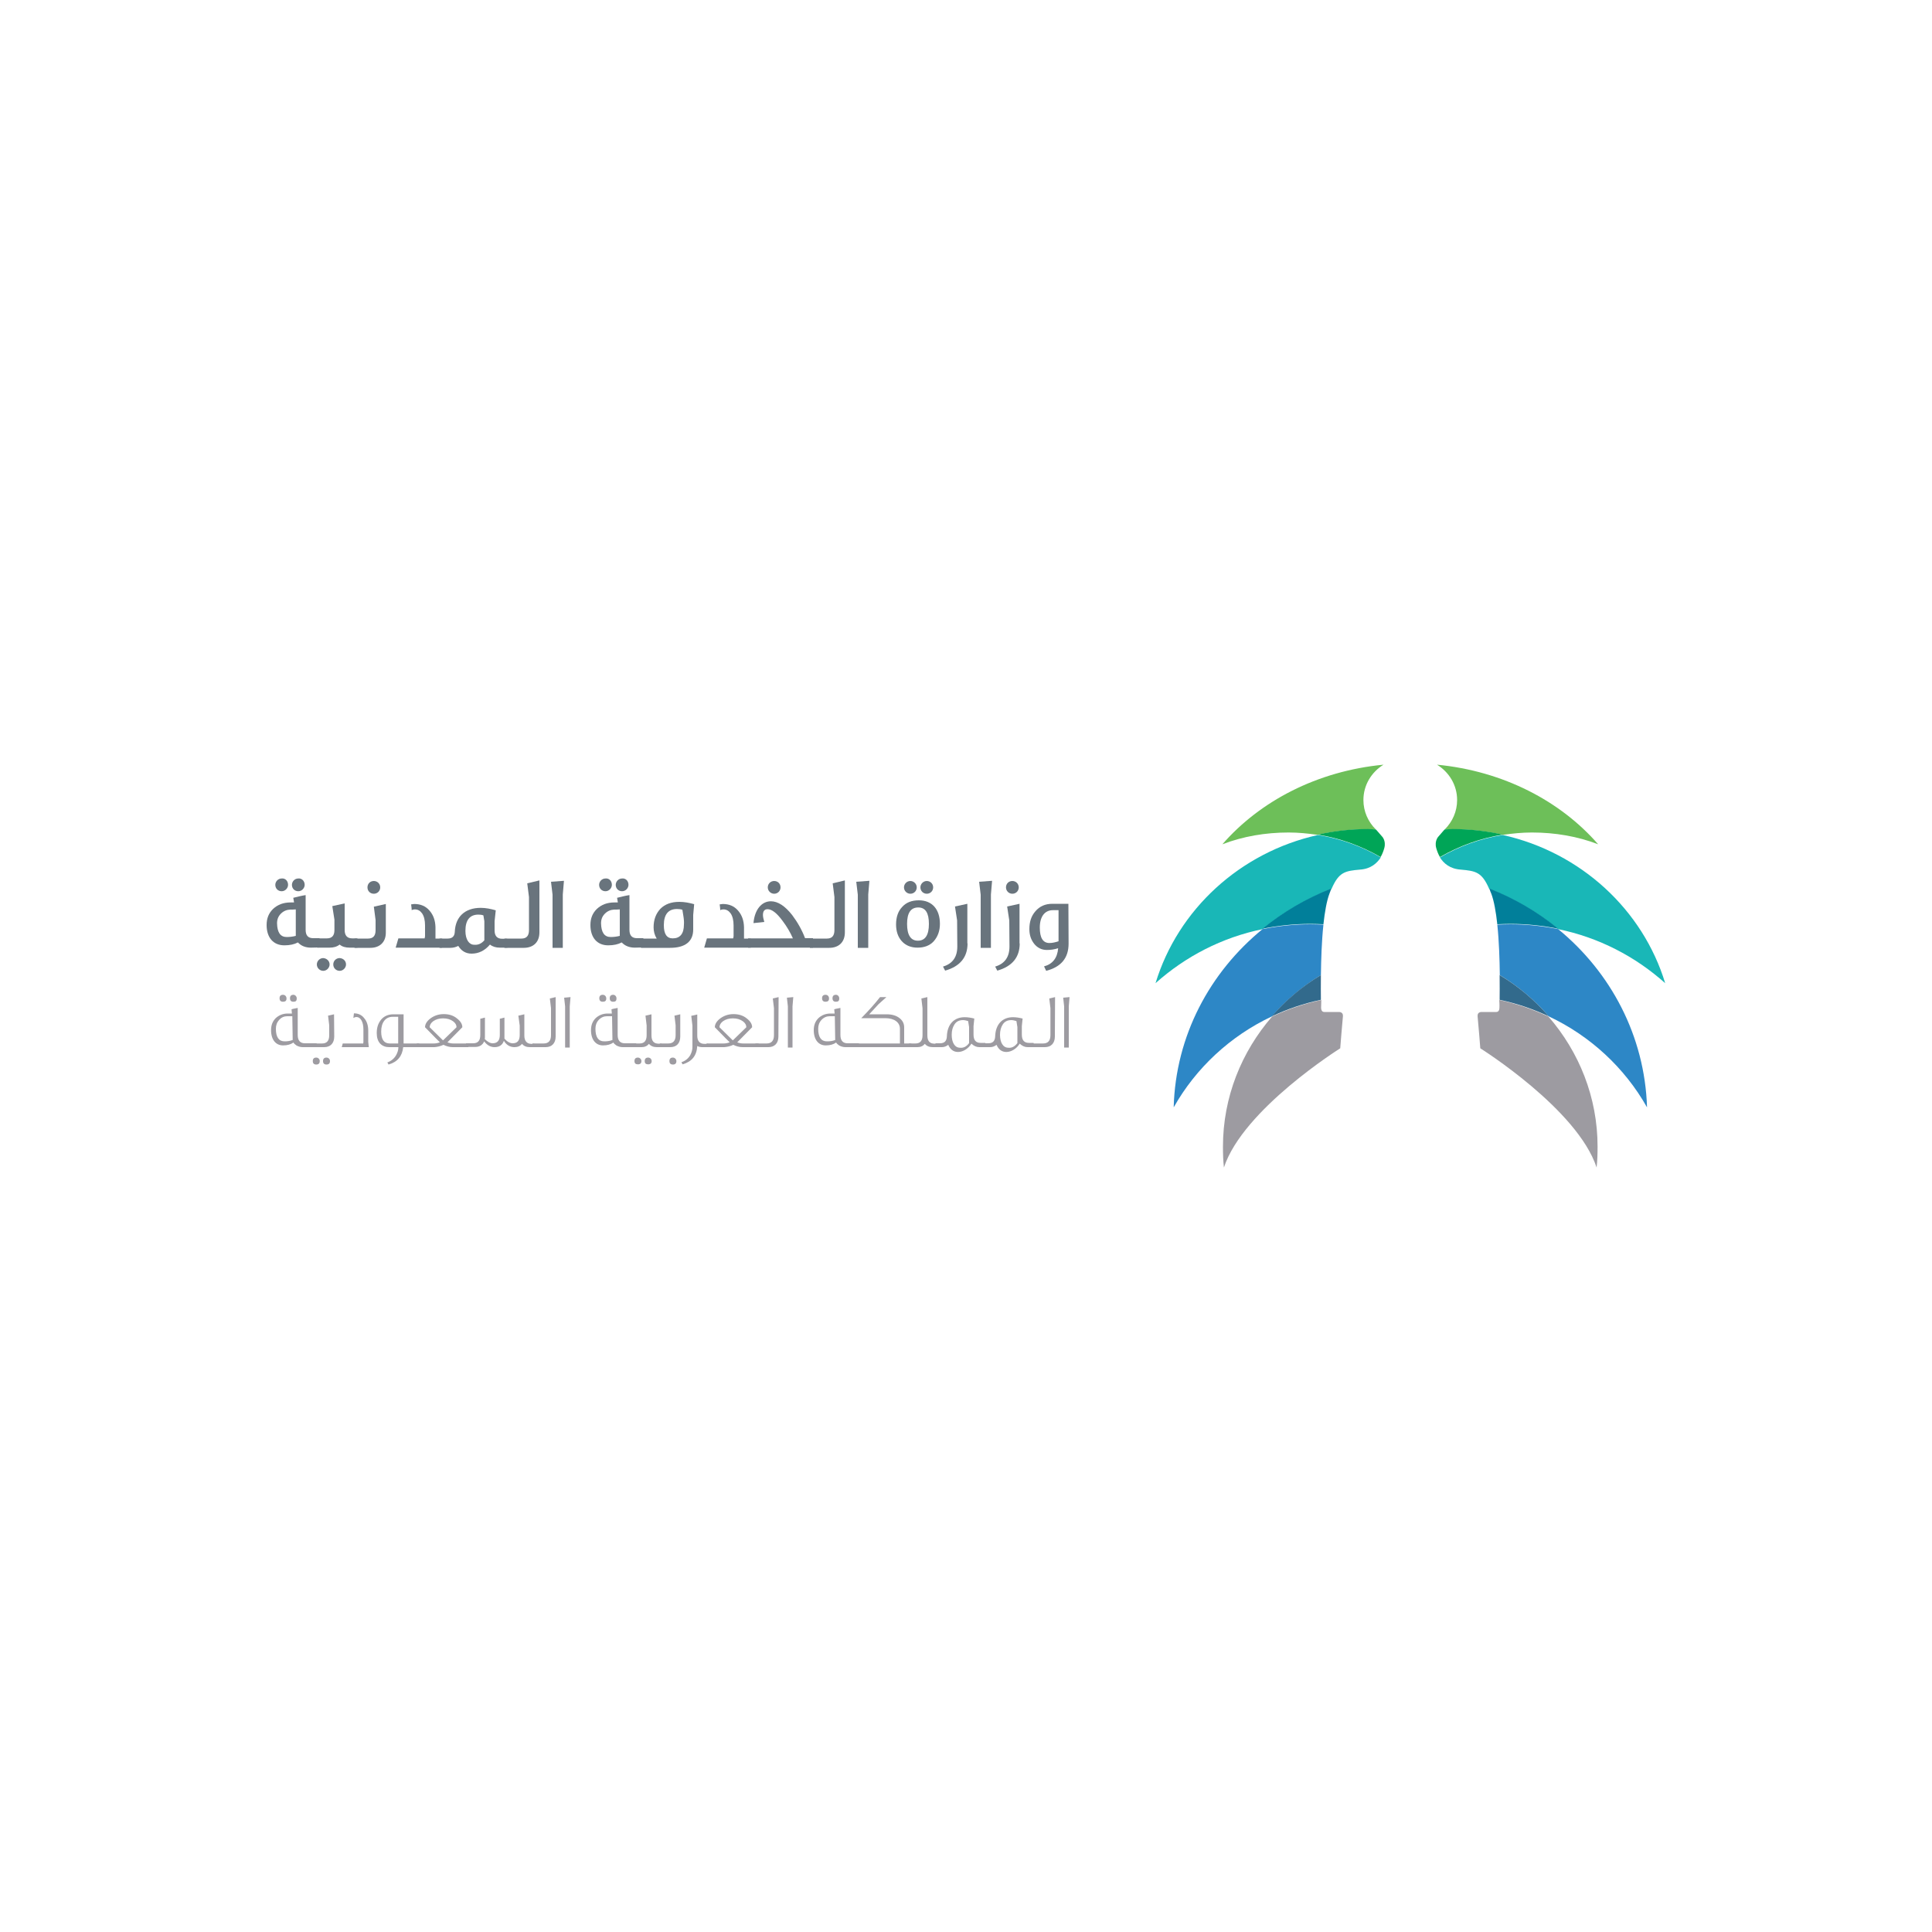 <svg xmlns="http://www.w3.org/2000/svg" xmlns:xlink="http://www.w3.org/1999/xlink" id="Layer_1" x="0px" y="0px" viewBox="0 0 1000 1000" style="enable-background:new 0 0 1000 1000;" xml:space="preserve"><style type="text/css"> .st0{fill:#C6C6C6;} .st1{clip-path:url(#SVGID_00000004507320051672356490000006192292662884965813_);} .st2{clip-path:url(#SVGID_00000020389565028842753940000003567887251475432873_);} .st3{clip-path:url(#SVGID_00000058561593566058345950000005342201114307945392_);} .st4{fill:#FFFFFF;} .st5{fill:#999999;} .st6{fill:none;stroke:#3A8DDE;stroke-width:2.544;stroke-miterlimit:10;} .st7{fill:#3A8DDE;} .st8{fill:#C5212F;} .st9{fill:#4B9E46;} .st10{fill:#E4B632;} .st11{fill:#E8253C;} .st12{fill:#19496B;} .st13{fill:#00699D;} .st14{fill:#5FBA46;} .st15{fill:#1995D3;} .st16{fill:#417F44;} .st17{fill:#C6972D;} .st18{fill:#F89E27;} .st19{fill:#DC1768;} .st20{fill:#F16A2C;} .st21{fill:#A21C44;} .st22{fill:#F8C315;} .st23{fill:#27BCE1;} .st24{fill:#EE402B;} .st25{fill:none;stroke:#000000;stroke-miterlimit:10;} .st26{fill:#1BAE59;} .st27{fill-rule:evenodd;clip-rule:evenodd;fill:#1BAE59;} .st28{fill:#2080C1;} .st29{fill:#838486;} .st30{fill:#3382C2;} .st31{fill:#035F32;stroke:#035F32;stroke-width:0.25;stroke-miterlimit:10;} .st32{fill:#2B2655;} .st33{fill:#671F48;} .st34{fill:#B22A26;} .st35{fill:#1272B9;} .st36{fill:#B9BABB;} .st37{fill:#E8632A;} .st38{fill:#CE202F;} .st39{fill:#878A8F;} .st40{fill:#7FAA40;} .st41{fill:#EB2528;} .st42{fill:#077047;} .st43{fill:#9E782C;} .st44{fill:#B4BED1;} .st45{fill:#2E3D62;} .st46{fill:#6F7B9A;} .st47{fill:#4E5A79;} .st48{fill:#D5DAE8;} .st49{fill:#1B1C1E;} .st50{fill:#232C38;} .st51{fill:#A0A6C1;} .st52{fill:#8B92B0;} .st53{fill:#F5F9F7;} .st54{fill:#2A6094;} .st55{fill:#B67445;} .st56{fill:#F9F291;} .st57{fill:#F0D654;} .st58{fill:#F3E804;} .st59{fill:#344184;} .st60{fill:url(#SVGID_00000152223707817418303930000018331253906485518242_);} .st61{fill-rule:evenodd;clip-rule:evenodd;fill:#FFF100;} .st62{fill-rule:evenodd;clip-rule:evenodd;fill:#00ADEE;} .st63{fill-rule:evenodd;clip-rule:evenodd;fill:#C7A42F;} .st64{fill-rule:evenodd;clip-rule:evenodd;fill:#231F20;} .st65{fill-rule:evenodd;clip-rule:evenodd;fill:#C0A02F;} .st66{fill-rule:evenodd;clip-rule:evenodd;fill:#C3A434;} .st67{fill-rule:evenodd;clip-rule:evenodd;fill:#FFFFFF;stroke:#060404;stroke-width:0.807;stroke-linecap:round;stroke-linejoin:round;stroke-miterlimit:2.613;} .st68{fill-rule:evenodd;clip-rule:evenodd;fill:#9D005D;} .st69{fill-rule:evenodd;clip-rule:evenodd;fill:#EB1D25;} .st70{fill-rule:evenodd;clip-rule:evenodd;fill:#00A551;} .st71{fill:#303F59;} .st72{fill:#DAA754;} .st73{fill:#DBA852;} .st74{fill:#69747D;} .st75{fill:#9D9BA1;} .st76{fill:none;} .st77{fill:#6DBF59;} .st78{fill:#19B7B7;} .st79{fill:#00A557;} .st80{fill:#2D87C6;} .st81{fill:#017F9A;} .st82{fill:#326A8C;} .st83{fill:#00728E;} .st84{fill:#A29060;} .st85{fill:#EC2025;} .st86{fill:#1D1C1A;} .st87{fill:#016A37;} .st88{fill:#00A7AA;} .st89{fill:#005298;} .st90{fill:#808082;} .st91{clip-path:url(#SVGID_00000183250081557709012150000007284256808340282810_);fill:url(#SVGID_00000040571145186726327480000012616690157789328317_);} .st92{clip-path:url(#SVGID_00000122702938797088974350000017088163665942024330_);fill:url(#SVGID_00000027564452692082965820000008030673243351712647_);} .st93{clip-path:url(#SVGID_00000137822387208112774640000016150596329561141131_);fill:url(#SVGID_00000111897825674127948240000000199771486191160231_);} .st94{clip-path:url(#SVGID_00000088127098562274478210000010885096121570751122_);fill:url(#SVGID_00000006696215327012850280000006204637304224098217_);} .st95{clip-path:url(#SVGID_00000121961771734303806140000009903680498350099891_);fill:url(#SVGID_00000076567404157184410970000004438135952555302583_);} .st96{clip-path:url(#SVGID_00000106111999797205755410000013676923510360397190_);fill:url(#SVGID_00000077292902881908966900000009903667185205686669_);} .st97{clip-path:url(#SVGID_00000057840133451853482050000008563295427669158051_);fill:url(#SVGID_00000013171147476992037140000005896492876544353697_);} .st98{clip-path:url(#SVGID_00000114051435320953490290000004906280550670163854_);fill:url(#SVGID_00000160876383485713971680000009722681952550909875_);} .st99{clip-path:url(#SVGID_00000043447598111784718700000001486937484709171854_);fill:url(#SVGID_00000179617731274593765140000017513156521083592618_);} .st100{clip-path:url(#SVGID_00000117663085269060515130000015854517830893257626_);fill:url(#SVGID_00000019641033086742020190000017163395262985850546_);} .st101{clip-path:url(#SVGID_00000067238446554310255720000004773282696650619801_);fill:url(#SVGID_00000048472617822246491300000012310265148591289748_);} .st102{clip-path:url(#SVGID_00000012435075380653347930000000372899883241924509_);fill:url(#SVGID_00000016792729839075229910000011135023081639269286_);} .st103{clip-path:url(#SVGID_00000029741452086514739070000015276382302869555633_);fill:url(#SVGID_00000009584497507326030880000003228230051754342282_);} .st104{clip-path:url(#SVGID_00000113352734046304139040000000047273998657620879_);fill:url(#SVGID_00000181808412735320289880000009619558749193184185_);} .st105{clip-path:url(#SVGID_00000079456816330715791510000017340909803102924181_);fill:url(#SVGID_00000078746649671339741320000002382643217565653908_);} .st106{clip-path:url(#SVGID_00000035497094711156545030000010966654113988598409_);fill:url(#SVGID_00000166663356012361473120000015162925253351756720_);} .st107{clip-path:url(#SVGID_00000148629970642628248290000010273065192705498000_);fill:url(#SVGID_00000026845929631913409570000002862345932583623583_);} .st108{clip-path:url(#SVGID_00000142165510165005096650000018280743986772748732_);fill:url(#SVGID_00000024686301480095717490000018021404708933583795_);} .st109{clip-path:url(#SVGID_00000145764830480468813230000007850453520236907702_);fill:url(#SVGID_00000168077800509749410110000016278891062627293847_);} .st110{clip-path:url(#SVGID_00000034075281218407103730000004390482347572047031_);fill:url(#SVGID_00000041270807530611056860000016734642742067622784_);} .st111{clip-path:url(#SVGID_00000142888415954492198890000010529898488730041787_);fill:url(#SVGID_00000036958477339662007000000007308763161270352276_);} .st112{clip-path:url(#SVGID_00000029754509029430159320000008948771153526190769_);fill:url(#SVGID_00000085236041648134003300000008077792049937952149_);} .st113{clip-path:url(#SVGID_00000125570418423720392930000016642789191376952236_);fill:url(#SVGID_00000145767178514293428060000010509293267035931566_);} .st114{clip-path:url(#SVGID_00000171716218906716361320000005883589595145543604_);fill:url(#SVGID_00000075841395417246028780000013086777122509796280_);} .st115{clip-path:url(#SVGID_00000017515814955958082750000011176034283414510512_);fill:url(#SVGID_00000170247285558124796900000012364418750667993531_);} .st116{clip-path:url(#SVGID_00000044883998869558160490000011619729739839510958_);fill:url(#SVGID_00000137824361617957841370000007736698587924028822_);} .st117{clip-path:url(#SVGID_00000045588855816433905470000009619600623446921108_);fill:url(#SVGID_00000012438262258280156120000004144628793521700485_);} .st118{clip-path:url(#SVGID_00000101820545632213845270000012330916798741350058_);fill:url(#SVGID_00000057848948483477532050000014149629762609716924_);} .st119{clip-path:url(#SVGID_00000132051128756949180330000009690118032517433999_);fill:url(#SVGID_00000155861011662018483980000003210221342302568095_);} .st120{clip-path:url(#SVGID_00000153702019840678217160000005060579151944350644_);fill:url(#SVGID_00000156579500321162515680000015049579870823776399_);} .st121{clip-path:url(#SVGID_00000115515759512505762560000007994512751187803039_);fill:url(#SVGID_00000110453830412612382110000008601833478956261007_);} .st122{clip-path:url(#SVGID_00000119085712672471197160000005178630697856698286_);fill:url(#SVGID_00000035500876487535197330000015184312422989381043_);} .st123{clip-path:url(#SVGID_00000100372979779783634880000012645604843592635022_);fill:url(#SVGID_00000098917292849297860720000015886771774199790765_);} .st124{clip-path:url(#SVGID_00000060727120341310374760000008223113498164545174_);fill:url(#SVGID_00000005256513452224978560000012218274580948755605_);} .st125{clip-path:url(#SVGID_00000155123022616664310890000003958145684331421583_);fill:url(#SVGID_00000029037871647177522200000015553293868325499282_);} .st126{clip-path:url(#SVGID_00000070800001403069443260000012649732916783196803_);fill:url(#SVGID_00000169539706137943160390000003799207950193934758_);} .st127{clip-path:url(#SVGID_00000133500291308066353020000000638189376828449722_);fill:url(#SVGID_00000068646865201643841340000011546506218531300250_);} .st128{clip-path:url(#SVGID_00000045587079049472793830000016013218947506060713_);fill:url(#SVGID_00000026881062923209256260000015377912574177492618_);} .st129{clip-path:url(#SVGID_00000015312303609481828210000016771819839586019981_);fill:url(#SVGID_00000062173115693170229530000004083142594839789755_);} .st130{clip-path:url(#SVGID_00000030471692681712039530000015368652554889130938_);fill:url(#SVGID_00000076603449553716467480000017570971007836702370_);} .st131{clip-path:url(#SVGID_00000059990832528268846910000010182175645824493969_);fill:url(#SVGID_00000181784282958178948450000016387737113962109630_);} .st132{clip-path:url(#SVGID_00000147222072572606664230000007012651668284757177_);fill:url(#SVGID_00000006674274333319052780000015882893775526719644_);} .st133{clip-path:url(#SVGID_00000036222253280155868120000012243753405335266965_);fill:url(#SVGID_00000020380370798676715100000001750283920779048366_);} .st134{clip-path:url(#SVGID_00000018223845156476019200000011681342272400985225_);fill:url(#SVGID_00000096048795132448317100000005332129188369860495_);} .st135{clip-path:url(#SVGID_00000147915927329976069870000018059029562311721656_);fill:url(#SVGID_00000087409074089565830980000007227454163943099810_);} .st136{clip-path:url(#SVGID_00000174588306509407533890000012910249517484679067_);fill:url(#SVGID_00000025410213048476961250000014221588226325608635_);} .st137{clip-path:url(#SVGID_00000098939164287531108160000013928831688334161035_);fill:url(#SVGID_00000071520301332311037990000017154131432433409467_);} .st138{clip-path:url(#SVGID_00000099620212717846912280000004023691264081606576_);fill:url(#SVGID_00000056415868118110335830000018415749735197076875_);} .st139{clip-path:url(#SVGID_00000034779649916041975630000011734363810955476155_);fill:url(#SVGID_00000016058565496998895720000017228291657681015995_);} .st140{clip-path:url(#SVGID_00000140712571236842819200000006733690557738456731_);fill:url(#SVGID_00000016033579435615448900000013444695006844073630_);} .st141{clip-path:url(#SVGID_00000135654126705189911700000011383186442347627397_);fill:url(#SVGID_00000062171849691640329290000003019676025823735227_);} .st142{clip-path:url(#SVGID_00000086692491035779406140000004132735664309526677_);fill:url(#SVGID_00000121991488076888938200000007329401485114505147_);} .st143{clip-path:url(#SVGID_00000101082420140232547440000008353641394159498382_);fill:url(#SVGID_00000039132067329232268500000010169514545265202595_);} .st144{clip-path:url(#SVGID_00000152978778413049412800000017271703527913710752_);fill:url(#SVGID_00000114031875025036822040000016239624678534227868_);} .st145{clip-path:url(#SVGID_00000122703248456520695910000002763762349168345014_);fill:url(#SVGID_00000068645754174200822970000001653249306936048540_);} .st146{clip-path:url(#SVGID_00000053537675840305145590000007540067101031564214_);fill:url(#SVGID_00000019660732171741862550000007277557925344330156_);} .st147{clip-path:url(#SVGID_00000123420947501317576800000004579265903869346188_);fill:url(#SVGID_00000012465862534731456190000005200254592087174042_);} .st148{clip-path:url(#SVGID_00000063609213391151904580000017343776446567566220_);fill:url(#SVGID_00000039107450832762599130000010790697977019126201_);} .st149{clip-path:url(#SVGID_00000131361218115849619530000003505386794741044143_);fill:url(#SVGID_00000110432120434886774680000010006156740651402152_);} .st150{clip-path:url(#SVGID_00000025404698696522240770000006773773507751076799_);fill:url(#SVGID_00000132804883041873399740000002513056603397156485_);} .st151{clip-path:url(#SVGID_00000160156353682267485670000011779368207956732837_);fill:url(#SVGID_00000160884977605699672330000010753317781273363602_);} .st152{clip-path:url(#SVGID_00000137820980333472075260000013929891079343595677_);fill:url(#SVGID_00000029754246379409073040000001693455168502616719_);} .st153{clip-path:url(#SVGID_00000017490269578590665830000009285592048092909188_);fill:url(#SVGID_00000137810601313478842050000008955186379534127493_);} .st154{clip-path:url(#SVGID_00000052092029257484267920000012976519147597094812_);fill:url(#SVGID_00000155845633790317821080000005378999341366757507_);} .st155{fill:#549242;} .st156{fill:#4FB74E;} .st157{fill:#437EC0;} .st158{fill:#FCB833;} .st159{fill:#ED302F;} .st160{fill:#231F20;} .st161{fill:#3C84C5;} .st162{fill:#008041;} .st163{fill:#306782;} .st164{fill:#54B0D9;} .st165{fill:#2D6780;} .st166{fill:#8DC341;} .st167{fill:#005B2F;} .st168{fill:#0C9247;} .st169{fill:#CCBF44;} .st170{fill:#BB9B46;} .st171{fill:#437A9B;} .st172{fill:#8AB9D5;} .st173{fill:#659ABE;} .st174{fill:#7F8082;} .st175{fill:#C1A02E;} .st176{fill:#4E5A30;} .st177{fill:#716F6F;} .st178{fill:#6A6157;} .st179{fill:#B5BD34;} .st180{fill:#73A84E;} .st181{clip-path:url(#SVGID_00000129903553065407662850000015691762143060226705_);fill:#4C7637;} .st182{fill:#08BAED;} .st183{fill:#848386;} .st184{fill:#F8A029;} .st185{fill:#0093CE;} .st186{fill:#F8A022;} .st187{fill:#FCC43B;} .st188{fill:#0094D1;} .st189{fill:#077C79;} .st190{fill:#AD936D;} .st191{fill:#383838;} .st192{fill:#72C7F0;} .st193{fill:#FFCC33;} .st194{fill:#973794;} .st195{fill:#5C201B;} .st196{fill:#6D6E71;} .st197{fill:#036333;} .st198{fill:#9A9D9F;} .st199{fill:#6CB955;} .st200{fill:#1AB6B8;} .st201{fill:#194172;} .st202{fill:#2A85C4;} .st203{fill:#BED347;} .st204{fill:#005A51;} .st205{fill:#3EB562;} .st206{fill:url(#SVGID_00000005258251987099674020000017313297158343404460_);} .st207{fill:#030406;} .st208{fill:url(#SVGID_00000053524854224215928540000017080199207311312781_);} .st209{fill:url(#SVGID_00000086660817870022036120000004749139995664449186_);} .st210{fill:url(#SVGID_00000029753659019146275920000000340139906282138278_);} .st211{fill:#A6934D;} .st212{fill:#535352;} .st213{fill-rule:evenodd;clip-rule:evenodd;fill:#FFFFFF;} .st214{fill-rule:evenodd;clip-rule:evenodd;fill:#329866;} .st215{fill-rule:evenodd;clip-rule:evenodd;fill:#CFDA82;} .st216{fill:#221F1F;} .st217{fill-rule:evenodd;clip-rule:evenodd;fill:#8C5E25;} .st218{fill-rule:evenodd;clip-rule:evenodd;} .st219{clip-path:url(#SVGID_00000070092473164300295310000010384005636009014407_);fill:url(#SVGID_00000178194801775607217160000015386097256032320432_);} .st220{fill-rule:evenodd;clip-rule:evenodd;fill:#9C6D40;} .st221{fill-rule:evenodd;clip-rule:evenodd;fill:#A0782B;} .st222{fill-rule:evenodd;clip-rule:evenodd;fill:#FFCA11;} .st223{fill-rule:evenodd;clip-rule:evenodd;fill:#221F1F;} .st224{fill-rule:evenodd;clip-rule:evenodd;fill:#CBDD67;} .st225{fill-rule:evenodd;clip-rule:evenodd;fill:#A77744;} .st226{fill:#57565A;} .st227{fill:#00ADBB;} .st228{fill:#3A3A3A;} .st229{fill:url(#SVGID_00000036968286183535557610000007772029898749693867_);} .st230{fill:url(#SVGID_00000145746524991199482180000005430959453429783947_);} .st231{fill:#59C5CF;} .st232{fill:url(#SVGID_00000147193510263153514740000000467141686587095219_);} .st233{fill:url(#SVGID_00000149352250690981115480000007702642590398555052_);} .st234{fill:#292D70;} .st235{fill:url(#SVGID_00000143599880623298636520000014694595644938318008_);} .st236{fill:url(#SVGID_00000004516774235096008280000017892964922222656921_);} .st237{fill:#F7F8F9;} .st238{opacity:0.36;fill:url(#SVGID_00000042722832539179184870000015226210280103537840_);enable-background:new ;} .st239{fill:#1477AF;} .st240{fill:#7DC197;} .st241{fill:#A1D6E6;} .st242{fill:#9BD4E5;} .st243{fill:#96D2E4;} .st244{fill:#73C7DC;} .st245{fill:#8CCEE3;} .st246{fill:#9DD4E5;} .st247{fill:#92D1E3;} .st248{fill:#98D3E4;} .st249{fill:#93D1E4;} .st250{fill:#1174AC;} .st251{fill:#6F94A0;} .st252{fill:#8DCFE3;} .st253{fill:#6F939F;} .st254{fill:#1477B1;} .st255{fill:#D3D9DE;} .st256{fill:#7BCADE;} .st257{fill:#CBD3D8;} .st258{fill:#C4CDD4;} .st259{fill:#D9DEE1;} .st260{fill:#D0D5DB;} .st261{fill:#85CBE1;} .st262{fill:#B9C4CC;} .st263{fill:#1679B1;} .st264{fill:#DBE0E4;} .st265{fill:#B5C1C9;} .st266{fill:#C0C9D0;} .st267{fill:#8BCFE2;} .st268{fill:#B0BDC6;} .st269{fill:#94D1E4;} .st270{fill:#A0D6E5;} .st271{fill:#D6DCE1;} .st272{fill:#B2BFC9;} .st273{fill:#ABDAE9;} .st274{fill:#7E9CA8;} .st275{fill:#BBC6CF;} .st276{fill:#CBD2D8;} .st277{fill:#C3CBD3;} .st278{fill:#CED5DB;} .st279{fill:#A8B9C1;} .st280{fill:#B7DEEB;} .st281{fill:#CCD5D9;} .st282{fill:#809CA9;} .st283{fill:#7697A3;} .st284{fill:#C0E1EE;} .st285{fill:#6E92A1;} .st286{fill:#C9E5EE;} .st287{fill:#D3ECF3;} .st288{fill:#638897;} .st289{fill:#7E9CAA;} .st290{fill:#A1B3BE;} .st291{fill:#92A8B5;} .st292{fill:#006AA9;} .st293{fill:#A1DAE8;} .st294{fill:#B4E2ED;} .st295{fill:#78AFD0;} .st296{fill:#BDCBD1;} .st297{fill:#5D8493;} .st298{fill:#AFC2CA;} .st299{fill:#01AF8C;} .st300{fill:#A0ACB3;} .st301{fill:#201B51;} .st302{fill:#00AF87;} .st303{fill:#A2AAAD;} .st304{fill:#6F6F6F;} .st305{fill:#737374;} .st306{fill:#F26E21;} .st307{fill:#737373;} .st308{fill:#65BBB0;} .st309{fill:#007A61;} .st310{fill:#254674;} .st311{fill:#475AA5;} .st312{fill:#3D5DA8;} .st313{fill:#336AB1;} .st314{fill:#2377B9;} .st315{fill:#2D8FCA;} .st316{fill:#1C9CD3;} .st317{fill:#12B7D3;} .st318{fill:#17B7C5;} .st319{fill:#14BBB8;} .st320{fill:#21B8A7;} .st321{fill:#36B990;} .st322{fill:#8C9EBC;}</style><g> <g> <g> <path class="st74" d="M161,490.5c-2.9,0-5.1-0.9-6.8-2.7c-1.9,1-4.2,1.5-7,1.5c-5.8,0-9.2-4.1-9.2-10.5c0-3.5,1.1-6.2,3.4-8.4 c2.4-2.2,5.3-3.3,9.1-3.3h1.7l-0.4-2.4c2.4-0.6,4.4-1.1,6.4-1.4v18c0,2.9,1.3,4.3,3.9,4.3h3.3v4.8L161,490.5L161,490.5z M149.1,458c0,1.6-1.4,3.3-3.3,3.3s-3.3-1.4-3.3-3.3c0-1.7,1.4-3.3,3.3-3.3C147.7,454.5,149.1,456,149.1,458z M153.1,470.7 c-1,0.1-2,0.1-2.9,0.1c-1.8,0.1-3.4,0.7-4.8,2.1c-1.4,1.4-2,3-2,5c0.1,4.7,1.7,7.1,5,7.1c1.6,0,3.2-0.2,4.7-0.6V470.7 L153.1,470.7z M157.7,458c0,1.6-1.4,3.3-3.3,3.3c-1.9,0-3.3-1.4-3.3-3.3c0-1.7,1.4-3.3,3.3-3.3C156.2,454.5,157.7,456,157.7,458z "></path> <path class="st74" d="M170.6,499.2c0,1.6-1.4,3.3-3.3,3.3c-1.7,0-3.3-1.4-3.3-3.3c0-1.8,1.5-3.3,3.3-3.3 C169,496,170.6,497.3,170.6,499.2z M185,490.5H181c-2.2,0-3.9-0.5-5.2-1.6c-1.4,1.1-3.1,1.6-5.2,1.6h-6.4v-4.8h5 c2.6,0,3.9-1.4,3.9-4.3V476l-1.1-7l6.4-1.4v13.8c0,2.8,1.3,4.3,3.9,4.3h2.7L185,490.5L185,490.5z M179.1,499.2 c0,1.6-1.4,3.3-3.3,3.3c-1.8,0-3.3-1.4-3.3-3.3c0-1.8,1.4-3.3,3.3-3.3C177.6,496,179.1,497.3,179.1,499.2z"></path> <path class="st74" d="M199.7,482.8c0,4.8-3.1,7.8-8,7.8h-8.2v-4.8h7c2.6,0,3.9-1.4,3.9-4.3v-5.3l-0.9-6.9l6.2-1.4L199.7,482.8 L199.7,482.8z M196.8,459.3c0,1.8-1.4,3.3-3.3,3.3c-1.9,0-3.3-1.4-3.3-3.3s1.4-3.3,3.3-3.3C195.3,456,196.8,457.4,196.8,459.3z"></path> <path class="st74" d="M228.8,490.5h-24l1.4-4.8h13.6l0.2-1.1v-5.6c0-2.6-0.5-4.7-1.5-6.2c-1-1.4-2.2-2.1-3.8-2.1 c-0.5,0-1.1,0.1-1.6,0.4c0-0.5-0.1-1.5-0.3-3c0.2,0,0.7-0.1,1.6-0.2c3.3,0,5.9,1.1,7.9,3.4c2,2.3,3,5.1,3.1,8.6v5.8v0.1h3.5 L228.8,490.5L228.8,490.5z"></path> <path class="st74" d="M262.6,490.5h-3.9c-2,0-3.7-0.5-5.1-1.6c-2.6,3.1-5.8,4.7-9.5,4.7c-3,0-5.3-1.4-6.9-4c-1.2,0.6-2.5,1-4.1,1 h-5.6v-4.8h4.2c2.4,0,3.6-1.2,3.7-3.5c0.3-7.7,5.2-12.4,13.4-12.4c2.6,0,5.2,0.5,7.8,1.3l-0.6,5.6v4.8c0,2.8,1.3,4.3,3.9,4.3h2.6 L262.6,490.5L262.6,490.5z M250.7,486.7v-9.9l-0.5-3c-0.8-0.3-1.6-0.4-2.6-0.4c-4.4,0-6.7,2.8-6.7,8.4c0,4.5,1.9,7.2,4.5,7.2 C247.5,489.2,249.2,488.4,250.7,486.7z"></path> <path class="st74" d="M279.2,482.6c0,5-3.1,8-8.1,8h-10v-4.8h8.8c2.6,0,3.9-1.4,3.9-4.4v-17.1l-0.9-7.1l6.3-1.5V482.6 L279.2,482.6z"></path> <path class="st74" d="M291.9,455.9l-0.6,7.1v27.6h-5.3v-27.5l-0.8-6.7L291.9,455.9z"></path> <path class="st74" d="M328.6,490.5c-2.8,0-5.1-0.9-6.8-2.7c-1.9,1-4.2,1.5-7,1.5c-5.8,0-9.2-4.1-9.2-10.5c0-3.5,1.1-6.2,3.4-8.4 c2.4-2.2,5.3-3.3,9.1-3.3h1.7l-0.4-2.4c2.4-0.6,4.4-1.1,6.4-1.4v18c0,2.9,1.3,4.3,3.9,4.3h3.3v4.8L328.6,490.5L328.6,490.5z M316.7,458c0,1.6-1.4,3.3-3.3,3.3c-1.9,0-3.3-1.4-3.3-3.3c0-1.7,1.4-3.3,3.3-3.3C315.3,454.5,316.7,456,316.7,458z M320.8,470.7 c-1,0.1-2,0.1-2.9,0.1c-1.8,0.1-3.4,0.7-4.8,2.1c-1.4,1.4-2,3-2,5c0.1,4.7,1.7,7.1,5,7.1c1.6,0,3.2-0.2,4.7-0.6V470.7 L320.8,470.7z M325.3,458c0,1.6-1.4,3.3-3.3,3.3s-3.3-1.4-3.3-3.3c0-1.7,1.4-3.3,3.3-3.3C323.9,454.5,325.3,456,325.3,458z"></path> <path class="st74" d="M359.3,468l-0.5,5.6v7.5c0,6.2-4.1,9.5-12,9.5h-15v-4.8h8.1c-1.1-1.8-1.6-3.8-1.6-5.8c0-4,1.2-7.1,3.5-9.6 c2.4-2.4,5.6-3.6,9.8-3.6C354.3,466.8,356.8,467.3,359.3,468z M353.7,474l-0.5-3.1c-0.8-0.3-1.8-0.4-2.8-0.4 c-4.5,0-6.8,2.8-6.8,8.4c0,4.5,1.5,6.8,4.6,6.8c3.8,0,5.8-2.4,5.8-7.2C354.1,477.3,354,475.8,353.7,474z"></path> <path class="st74" d="M388.5,490.5h-24l1.4-4.8h13.6l0.2-1.1v-5.6c0-2.6-0.5-4.7-1.5-6.2c-1-1.4-2.2-2.1-3.8-2.1 c-0.5,0-1.1,0.1-1.6,0.4c0-0.5-0.1-1.5-0.3-3c0.2,0,0.7-0.1,1.6-0.2c3.3,0,5.9,1.1,7.9,3.4c2,2.3,3,5.1,3.1,8.6v5.8v0.1h3.5 V490.5L388.5,490.5z"></path> <path class="st74" d="M420.8,490.5h-33.6v-4.8h23.2c-1.3-3-3.1-6.1-5.3-9c-3-4.1-5.6-6.1-7.8-6.1c-1.6,0-2.4,1-2.4,3 c0,1,0.3,2.2,0.7,3.6l-5.6,0.6c0.6-7.1,4.3-11.3,9-11.3c3.6,0,7.3,2.4,11,7.1c2.8,3.7,5.1,7.8,6.7,12h4.1L420.8,490.5 L420.8,490.5z M404,459.3c0,1.8-1.4,3.3-3.3,3.3c-1.7,0-3.3-1.4-3.3-3.3s1.5-3.3,3.3-3.3C402.6,456,404,457.4,404,459.3z"></path> <path class="st74" d="M437.3,482.6c0,5-3.1,8-8.1,8h-10v-4.8h8.8c2.6,0,3.9-1.4,3.9-4.4v-17.1l-0.9-7.1l6.3-1.5V482.6 L437.3,482.6z"></path> <path class="st74" d="M450,455.9l-0.6,7.1v27.6H444v-27.5l-0.8-6.7L450,455.9z"></path> <path class="st74" d="M486.5,478.2c0,3.6-1.1,6.6-3.2,9c-2.1,2.3-5,3.3-8.4,3.3c-3.3,0-6.1-1.1-8.1-3.3c-2-2.2-3-5.1-3-8.7 c0-3.7,1-6.8,3.1-9c2.1-2.4,5-3.5,8.7-3.5C482.4,466,486.5,470.6,486.5,478.2z M474.5,459.3c0,1.8-1.4,3.3-3.3,3.3 c-1.7,0-3.3-1.4-3.3-3.3c0-1.8,1.5-3.3,3.3-3.3C472.9,456,474.5,457.4,474.5,459.3z M480.8,478.2c0-5.7-1.8-8.5-5.5-8.5 c-3.9,0-5.8,2.8-5.8,8.5c0,5.8,1.9,8.7,5.6,8.7C478.9,486.9,480.8,484,480.8,478.2z M483,459.3c0,1.8-1.4,3.3-3.3,3.3 c-1.8,0-3.3-1.4-3.3-3.3c0-1.8,1.5-3.3,3.3-3.3C481.5,456,483,457.4,483,459.3z"></path> <path class="st74" d="M500.8,488.3c0,7.2-3.9,11.9-11.6,14.1l-1.1-2.1c5-1.5,7.4-5,7.4-10.4l-0.1-13.5l-1.1-7.2l6.4-1.4V488.3z"></path> <path class="st74" d="M513.5,455.9l-0.6,7.1v27.6h-5.3v-27.5l-0.8-6.7L513.5,455.9z"></path> <path class="st74" d="M527.8,488.3c0,7.2-3.9,11.9-11.6,14.1l-1.1-2.1c5-1.5,7.4-5,7.4-10.4l-0.1-13.5l-1.1-7.2l6.4-1.4V488.3 L527.8,488.3z M527.3,459.3c0,1.8-1.4,3.3-3.3,3.3c-1.8,0-3.3-1.4-3.3-3.3s1.4-3.3,3.3-3.3C525.8,456,527.3,457.4,527.3,459.3z"></path> <path class="st74" d="M553.1,488.4c0,7.5-3.9,12.1-11.6,14.1l-1.1-2.3c4.4-1.2,6.9-4.3,7.3-9.4c-1.9,0.6-3.8,0.9-5.8,0.9 c-2.7,0-5-1.1-6.7-3.3c-1.6-2.1-2.4-4.5-2.4-7.5c0-3.8,1-6.8,3.1-9.2c2.2-2.6,5.1-3.9,8.8-3.9h8.3L553.1,488.4L553.1,488.4z M547.9,487.2v-16.1H545c-4.3,0-6.8,3.4-6.8,9c0,5.3,1.6,8,5,8C544.8,488.1,546.3,487.7,547.9,487.2z"></path> </g> </g> <g> <path class="st75" d="M159.4,542h-2.7c-1.3,0-2.4-0.4-3.3-0.9c-0.7-0.5-1.3-1-1.5-1.5c-1.4,1-3.2,1.5-5.4,1.5 c-3.7,0-6.2-2.9-6.2-7.9c0-2.6,0.8-4.6,2.4-6.2c1.6-1.5,3.7-2.4,6.2-2.4h2.2l-0.2-2.2c1.3-0.4,2.4-0.5,3.2-0.7v14 c0,2.9,1.3,4.3,3.7,4.3h1.7V542L159.4,542z M151.5,538.3l-0.2-12.3c-1.1,0-2,0-2.7,0c-1.5,0-3,0.6-4.1,1.9 c-1.2,1.3-1.7,2.8-1.7,4.6c0,4.3,1.5,6.5,4.5,6.5C148.5,539,149.9,538.9,151.5,538.3z M148.3,516.8c0,1.2-0.6,1.7-1.8,1.7 c-1.2,0-1.8-0.6-1.8-1.8s0.6-1.8,1.8-1.8C147.5,514.9,148.3,515.7,148.3,516.8z M153.6,516.8c0,1.2-0.5,1.7-1.7,1.7 s-1.8-0.6-1.8-1.8s0.6-1.8,1.8-1.8C152.7,514.9,153.6,515.7,153.6,516.8z"></path> <path class="st75" d="M163.9,542h-5.5v-2h5.5V542z"></path> <path class="st75" d="M165.5,549.2c0,1.2-0.6,1.8-1.8,1.8c-1.2,0-1.8-0.6-1.8-1.8s0.6-1.8,1.8-1.8 C164.7,547.4,165.5,548.2,165.5,549.2z M173,536.5c0,3.5-2,5.5-5.2,5.5h-5.5v-1.9h4.4c2.5,0,3.7-1.4,3.7-4.3v-5.1l-0.6-5l3.1-0.7 L173,536.5L173,536.5z M170.8,549.2c0,1.2-0.6,1.8-1.8,1.8s-1.8-0.6-1.8-1.8s0.6-1.8,1.8-1.8C170,547.4,170.8,548.2,170.8,549.2z"></path> <path class="st75" d="M190.9,542h-14l0.5-1.9H188l0.1-0.7v-6.6c0-3.9-1.5-6.4-3.6-6.4c-0.5,0-1.1,0.2-1.6,0.5l0.3-2.4 c2.2,0,4,0.8,5.3,2.5c1.4,1.6,2.1,3.8,2.1,6.5v5.8L190.9,542z"></path> <path class="st75" d="M216.8,542h-8.1c-0.5,4.7-3,7.7-7.6,9l-0.6-1.1c2-0.7,3.5-2,4.5-3.7c0.7-1.3,1.2-2.6,1.2-4.2h-4.8 c-1.9,0-3.4-0.6-4.6-1.8c-1.3-1.4-1.8-3.3-1.8-5.5c0-3,0.8-5.2,2.4-7.1c1.6-1.8,3.7-2.6,6.3-2.6h5.2v15.1h8.1L216.8,542L216.8,542 z M206.1,540.1v-13.8h-2.9c-3.7,0-5.9,3-5.9,7.6c0,4.2,1.5,6.2,4.5,6.2L206.1,540.1L206.1,540.1z"></path> <path class="st75" d="M242.4,542h-8.1c-1.7,0-3.3-0.5-4.8-1.2c-1.5,0.7-3.1,1.1-4.7,1.2h0.1h-9.2v-1.9h8.8c1.1,0,2.1-0.2,3.2-0.6 c-0.3-0.2-2.8-2.8-7.7-7.8c0-1.6,0.9-3.1,2.7-4.5c2-1.5,4.3-2.3,7-2.3c2.7,0,5,0.7,6.9,2.3c1.8,1.4,2.7,2.9,2.7,4.5l-7.7,7.8 c1,0.4,2,0.6,3.1,0.6h8L242.4,542L242.4,542z M236.3,531.7c0-1.2-0.6-2.2-1.8-3.1c-1.4-1-3-1.5-5.2-1.5c-2,0-3.7,0.5-5.1,1.5 c-1.2,0.9-1.8,2-1.8,3.1c1.4,1.4,3.7,3.7,6.9,6.8L236.3,531.7z"></path> <path class="st75" d="M276.8,542h-2.5c-1.8,0-3.1-0.5-4.1-1.7c-0.9,1.1-2.2,1.7-3.9,1.7c-2.3,0-4.2-1.1-5.5-3.3 c-0.7,2.2-2.4,3.3-4.8,3.3c-2.1,0-3.9-1-5.4-3c-0.3,0.6-0.5,1.1-1,1.5c-0.9,1-2.2,1.4-3.7,1.4h-4.7v-1.9h3.7 c2.5,0,3.7-1.4,3.7-4.3v-8.4l2.4-0.6v10.1c0,0.4,0,0.7-0.1,1c1.4,1.4,2.8,2.2,4.1,2.2c2.4,0,3.7-1.4,3.7-4.3v-8.4l2.4-0.6v10.9 c1.4,1.6,2.9,2.4,4.3,2.4c2.4,0,3.6-1.4,3.6-4.3v-4.9l-0.7-5.1l3.1-0.7V536c0,2.8,1.3,4.3,3.7,4.3h1.5L276.8,542L276.8,542z"></path> <path class="st75" d="M287.6,536.5c0,3.5-2,5.5-5.2,5.5h-6.8v-1.9h5.8c2.5,0,3.8-1.4,3.8-4.3v-14l-0.6-5l3-0.7L287.6,536.5 L287.6,536.5z"></path> <path class="st75" d="M295.3,516.1l-0.4,4.8v21.3h-2.4v-21.3l-0.5-4.5L295.3,516.1z"></path> <path class="st75" d="M325,542h-2.7c-1.3,0-2.4-0.4-3.3-0.9c-0.7-0.5-1.3-1-1.5-1.5c-1.4,1-3.2,1.5-5.4,1.5 c-3.7,0-6.2-2.9-6.2-7.9c0-2.6,0.8-4.6,2.4-6.2c1.6-1.5,3.7-2.4,6.2-2.4h2.2l-0.2-2.2c1.3-0.4,2.4-0.5,3.2-0.7v14 c0,2.9,1.3,4.3,3.7,4.3h1.7L325,542L325,542z M317,538.3l-0.2-12.3c-1.1,0-2,0-2.7,0c-1.5,0-3,0.6-4.2,1.9 c-1.2,1.3-1.7,2.8-1.7,4.6c0,4.3,1.5,6.5,4.5,6.5C314,539,315.5,538.9,317,538.3z M313.8,516.8c0,1.2-0.6,1.7-1.8,1.7 s-1.8-0.6-1.8-1.8s0.6-1.8,1.8-1.8C313,514.9,313.8,515.7,313.8,516.8z M319.1,516.8c0,1.2-0.5,1.7-1.7,1.7s-1.8-0.6-1.8-1.8 s0.6-1.8,1.8-1.8C318.3,514.9,319.1,515.7,319.1,516.8z"></path> <path class="st75" d="M329.3,542h-5.5v-2h5.5V542z"></path> <path class="st75" d="M342.5,542H340c-1.7,0-3.1-0.5-4.1-1.7c-0.9,1.1-2.2,1.7-3.8,1.7h-4.4v-1.9h3.3c2.5,0,3.7-1.4,3.7-4.3v-5 l-0.6-5.1l3.1-0.7v10.9c0,2.9,1.2,4.3,3.7,4.3h1.6L342.5,542L342.5,542z M332,549.2c0,1.1-0.6,1.7-1.8,1.7s-1.8-0.5-1.8-1.7 c0-1.2,0.6-1.8,1.8-1.8C331.1,547.4,332,548.2,332,549.2z M337.3,549.2c0,1.1-0.6,1.7-1.8,1.7s-1.8-0.5-1.8-1.7 c0-1.2,0.6-1.8,1.8-1.8C336.5,547.4,337.3,548.2,337.3,549.2z"></path> <path class="st75" d="M352.1,536.5c0,3.5-1.9,5.5-5.2,5.5h-5.4v-1.9h4.4c2.5,0,3.8-1.4,3.8-4.3v-5.1l-0.6-5l3-0.7L352.1,536.5 L352.1,536.5z M350.1,549.2c0,1.2-0.6,1.8-1.8,1.8s-1.8-0.6-1.8-1.8s0.6-1.8,1.8-1.8C349.2,547.4,350.1,548.2,350.1,549.2z"></path> <path class="st75" d="M366.6,542h-3c-1.1,0-2-0.2-2.7-0.6c-0.3,5.1-2.8,8.1-7.6,9.5l-0.6-1.1c2.1-0.7,3.6-2,4.6-3.7 c0.7-1.4,1.1-2.7,1.1-4.2v-11l-0.6-5.1l3.1-0.7V536c0,2.9,1.3,4.3,3.7,4.3h1.9L366.6,542L366.6,542z"></path> <path class="st75" d="M392.4,542h-8.1c-1.7,0-3.3-0.5-4.8-1.2c-1.4,0.7-3.1,1.1-4.7,1.2h0.1h-9.2v-1.9h8.8c1.1,0,2.1-0.2,3.2-0.6 c-0.3-0.2-2.8-2.8-7.7-7.8c0-1.6,0.9-3.1,2.7-4.5c2-1.5,4.3-2.3,7-2.3c2.6,0,5,0.7,6.9,2.3c1.8,1.4,2.7,2.9,2.7,4.5l-7.7,7.8 c1,0.4,2,0.6,3.1,0.6h8L392.4,542L392.4,542z M386.3,531.7c0-1.2-0.6-2.2-1.8-3.1c-1.4-1-3-1.5-5.2-1.5c-2,0-3.7,0.5-5.1,1.5 c-1.2,0.9-1.8,2-1.8,3.1c1.4,1.4,3.7,3.7,6.9,6.8L386.3,531.7z"></path> <path class="st75" d="M402.9,536.5c0,3.5-2,5.5-5.2,5.5h-6.7v-1.9h5.8c2.5,0,3.8-1.4,3.8-4.3v-14l-0.6-5l3-0.7L402.9,536.5 L402.9,536.5z"></path> <path class="st75" d="M410.6,516.1l-0.4,4.8v21.3h-2.4v-21.3l-0.5-4.5L410.6,516.1z"></path> <path class="st75" d="M440.3,542h-2.7c-1.3,0-2.4-0.4-3.3-0.9c-0.7-0.5-1.3-1-1.5-1.5c-1.4,1-3.2,1.5-5.4,1.5 c-3.7,0-6.2-2.9-6.2-7.9c0-2.6,0.8-4.6,2.4-6.2c1.6-1.5,3.7-2.4,6.2-2.4h2.2l-0.2-2.2c1.3-0.4,2.4-0.5,3.2-0.7v14 c0,2.9,1.3,4.3,3.7,4.3h1.7L440.3,542L440.3,542z M432.3,538.3l-0.2-12.3c-1.1,0-2,0-2.7,0c-1.5,0-3,0.6-4.2,1.9 c-1.2,1.3-1.7,2.8-1.7,4.6c0,4.3,1.5,6.5,4.5,6.5C429.4,539,430.8,538.9,432.3,538.3z M429.1,516.8c0,1.2-0.6,1.7-1.8,1.7 s-1.8-0.6-1.8-1.8s0.6-1.8,1.8-1.8C428.4,514.9,429.1,515.7,429.1,516.8z M434.4,516.8c0,1.2-0.5,1.7-1.7,1.7 c-1.2,0-1.8-0.6-1.8-1.8s0.6-1.8,1.8-1.8C433.6,514.9,434.4,515.7,434.4,516.8z"></path> <path class="st75" d="M444.6,542h-5.5v-2h5.5V542z"></path> <path class="st75" d="M471.9,542h-28.4v-1.9h22.3v-7.6c0-3.4-3-5.5-7.6-5.5h-12.4c4.1-4.2,7.3-7.8,9.7-10.9h3.3l-4.1,3.7l-4.8,5.2 h9c2.7,0,4.9,0.6,6.6,1.9c1.7,1.3,2.5,2.9,2.5,4.9v8.3h3.7L471.9,542L471.9,542z"></path> <path class="st75" d="M485.3,542h-2.5c-1.7,0-3.1-0.5-4.1-1.7c-0.9,1.1-2.2,1.7-3.8,1.7h-4.4v-1.9h3.3c2.5,0,3.7-1.4,3.7-4.3 v-13.9l-0.6-5.1l3.1-0.7v19.8c0,2.9,1.2,4.3,3.7,4.3h1.6L485.3,542L485.3,542z"></path> <path class="st75" d="M510.2,542h-3.3c-1.5,0-2.8-0.6-4.1-1.8c-1.5,2.5-4.3,4.3-6.9,4.3c-2.3,0-4-1.2-5.1-3.7 c-0.9,0.7-2,1.2-3.3,1.2h-3.3V540h2.3c2.4,0,3.5-1.2,3.6-3.6c0.2-6.2,3.7-9.9,9.2-9.9c1.8,0,3.4,0.3,5,0.7l-0.4,3.9v4.4 c0,2.9,1.2,4.3,3.7,4.3h2.4L510.2,542L510.2,542z M501.6,539.9v-8.3l-0.5-3.1c-1-0.3-1.9-0.5-2.6-0.5c-2,0-3.5,0.7-4.5,2.3 c-0.9,1.4-1.4,3.1-1.4,5.3c0,4,1.6,6.7,4.3,6.7C498.7,542.5,500.3,541.7,501.6,539.9z"></path> <path class="st75" d="M535.2,542h-3.3c-1.5,0-2.8-0.6-4.1-1.8c-1.5,2.5-4.3,4.3-6.9,4.3c-2.3,0-4-1.2-5.1-3.7 c-0.9,0.7-2,1.2-3.3,1.2h-3.3V540h2.3c2.4,0,3.5-1.2,3.6-3.6c0.2-6.2,3.7-9.9,9.2-9.9c1.8,0,3.4,0.3,5,0.7l-0.4,3.9v4.4 c0,2.9,1.2,4.3,3.7,4.3h2.4L535.2,542L535.2,542z M526.6,539.9v-8.3l-0.5-3.1c-1-0.3-1.9-0.5-2.6-0.5c-2,0-3.5,0.7-4.5,2.3 c-0.9,1.4-1.4,3.1-1.4,5.3c0,4,1.6,6.7,4.3,6.7C523.7,542.5,525.2,541.7,526.6,539.9z"></path> <path class="st75" d="M546,536.5c0,3.5-2,5.5-5.2,5.5h-6.7v-1.9h5.8c2.5,0,3.8-1.4,3.8-4.3v-14l-0.6-5l3-0.7L546,536.5L546,536.5z "></path> <path class="st75" d="M553.6,516.1l-0.4,4.8v21.3h-2.4v-21.3l-0.5-4.5L553.6,516.1z"></path> </g> <g> <path class="st77" d="M754.2,414.1c0,5.9-2.4,11.2-6.4,15.2c1.4-0.1,2.7-0.1,4.1-0.1c9,0,17.7,1,26.1,2.9 c4.9-0.7,9.9-1.2,14.9-1.2c12,0,23.7,2,34.3,6.1c-19.4-22.3-49-37.9-83.4-41.2C750.1,399.7,754.2,406.4,754.2,414.1z"></path> <path class="st78" d="M756,450.1c7.8,0.7,11,1.2,14.8,10c13,5.1,25.1,12.1,35.6,20.8c21.1,4.3,40.1,14.2,55.5,28 c-11.6-38.1-43.7-67.7-84-76.7c-11.8,1.8-22.7,5.9-32.6,11.6C747.2,446.8,750.4,449.7,756,450.1z"></path> <path class="st79" d="M747.8,429.3c-0.2,0.2-0.4,0.4-0.5,0.5l-2.6,3c0,0-2.4,2.2-1.3,6.2c0.4,1.4,1,3.1,1.9,4.6 c9.9-5.7,20.9-9.8,32.6-11.6c-8.4-1.9-17.2-2.9-26.1-2.9C750.5,429.2,749.2,429.2,747.8,429.3z"></path> <path class="st75" d="M776.1,521.6c0,0,0.1,2.2-1.6,2.2c-2.2,0-7.5,0-7.5,0s-2.4-0.2-2.2,2.2c0.3,2.6,1.4,16.6,1.4,16.6 s50.3,31.5,60.2,61.7c0.4-3.5,0.5-7.1,0.5-10.8c0-25.6-9.6-49.1-25.4-67.3c-8.1-3.8-16.6-6.7-25.5-8.6 C776.2,520,776.1,521.6,776.1,521.6z"></path> <path class="st80" d="M806.5,480.9c-8.1-1.6-16.3-2.5-24.8-2.5c-2.3,0-4.4,0.1-6.7,0.2c0.9,8.4,1.2,18.1,1.3,26.1 c9.6,5.8,18.2,13.1,25.4,21.4c21.5,10.1,39.3,26.7,50.7,46.9l0.1,0.1C851.3,536.1,833.7,503.2,806.5,480.9z"></path> <path class="st81" d="M771.9,462.6c1.4,3.7,2.4,9.4,3.1,15.8c2.2-0.1,4.4-0.2,6.7-0.2c8.5,0,16.8,0.9,24.8,2.5 c-10.6-8.7-22.6-15.7-35.6-20.8C771.2,460.9,771.5,461.7,771.9,462.6z"></path> <path class="st82" d="M776.2,504.7c0.1,5.2,0,9.8,0,12.8c9,1.9,17.5,4.8,25.5,8.6C794.4,517.7,785.8,510.4,776.2,504.7z"></path> </g> <g> <path class="st77" d="M705.7,414.1c0,5.9,2.4,11.2,6.4,15.2c-1.4-0.1-2.7-0.1-4.1-0.1c-9,0-17.7,1-26.1,2.9 c-4.9-0.7-9.9-1.2-14.9-1.2c-12,0-23.7,2-34.3,6.1c19.4-22.3,49-37.9,83.4-41.2C709.8,399.7,705.7,406.4,705.7,414.1z"></path> <path class="st78" d="M704,450.1c-7.8,0.7-11,1.2-14.8,10c-13,5.1-25.1,12.1-35.6,20.8c-21.1,4.3-40.1,14.2-55.5,28 c11.6-38.1,43.7-67.7,84-76.7c11.8,1.8,22.7,5.9,32.6,11.6C712.7,446.8,709.6,449.7,704,450.1z"></path> <path class="st79" d="M712.1,429.3c0.2,0.2,0.4,0.4,0.5,0.5l2.6,3c0,0,2.4,2.2,1.3,6.2c-0.4,1.4-1,3.1-1.9,4.6 c-9.9-5.7-20.9-9.8-32.6-11.6c8.4-1.9,17.2-2.9,26.1-2.9C709.4,429.2,710.8,429.2,712.1,429.3z"></path> <path class="st75" d="M683.8,521.6c0,0-0.1,2.2,1.6,2.2c2.2,0,7.5,0,7.5,0s2.4-0.2,2.2,2.2c-0.3,2.6-1.4,16.6-1.4,16.6 s-50.3,31.5-60.2,61.7c-0.4-3.5-0.5-7.1-0.5-10.8c0-25.6,9.6-49.1,25.4-67.3c8.1-3.8,16.6-6.7,25.5-8.6 C683.8,520,683.8,521.6,683.8,521.6z"></path> <path class="st80" d="M653.5,480.9c8.1-1.6,16.3-2.5,24.8-2.5c2.3,0,4.4,0.1,6.7,0.2c-0.9,8.4-1.2,18.1-1.3,26.1 c-9.6,5.8-18.2,13.1-25.4,21.4c-21.5,10.1-39.3,26.7-50.7,46.9l-0.1,0.1C608.5,536.1,626.2,503.2,653.5,480.9z"></path> <path class="st81" d="M688.1,462.6c-1.4,3.7-2.4,9.4-3.1,15.8c-2.2-0.1-4.4-0.2-6.7-0.2c-8.5,0-16.8,0.9-24.8,2.5 c10.6-8.7,22.6-15.7,35.6-20.8C688.8,460.9,688.4,461.7,688.1,462.6z"></path> <path class="st82" d="M683.7,504.7c-0.1,5.2,0,9.8,0,12.8c-9,1.9-17.5,4.8-25.5,8.6C665.5,517.7,674.1,510.4,683.7,504.7z"></path> </g></g></svg>